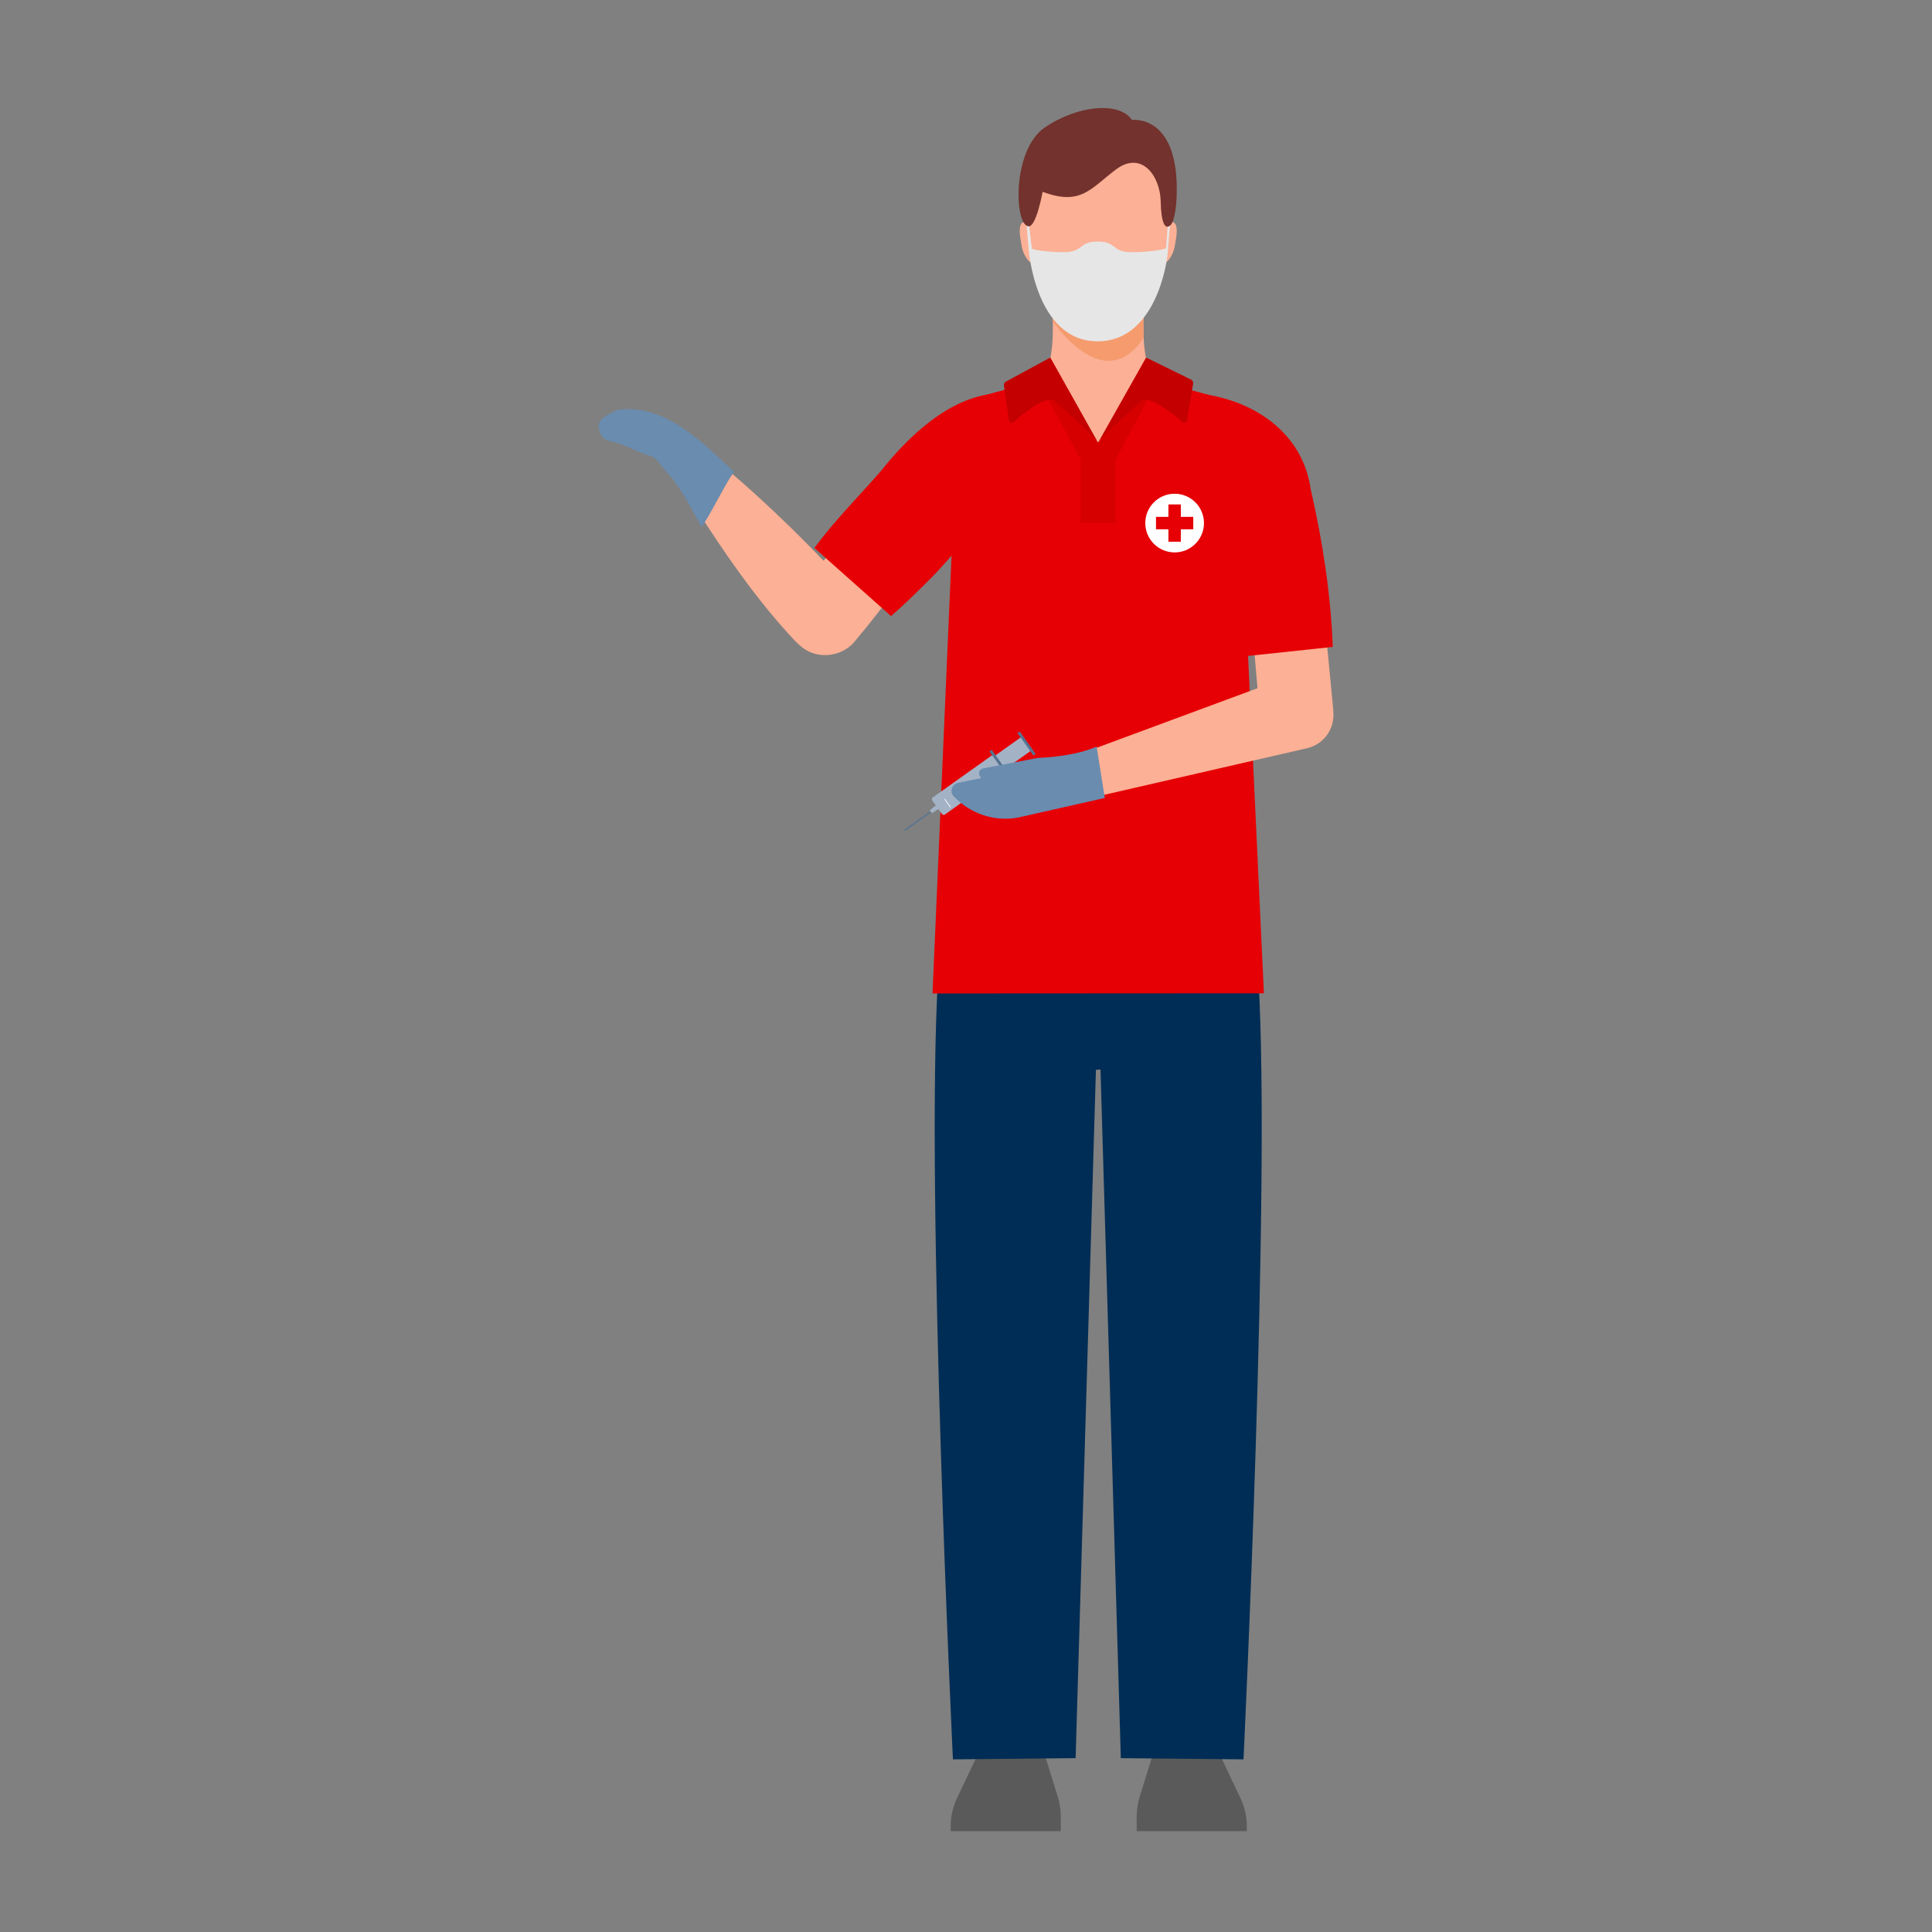 <?xml version="1.0" encoding="UTF-8"?>
<svg xmlns="http://www.w3.org/2000/svg" id="Ebene_1" viewBox="0 0 200 200">
  <rect x="0" y="0" width="200" height="200" fill="#808080" stroke="none"/>
  <defs>
    <style>.cls-1{fill:#f59b6e;}.cls-2{fill:#e6e6e6;}.cls-3{fill:#a4b2c6;}.cls-4{fill:#fcb095;}.cls-5{fill:#698caf;}.cls-6{fill:#fff;}.cls-7{fill:#002d55;}.cls-8{fill:#c40000;}.cls-9{fill:#5a5a5a;}.cls-10{fill:#e60005;}.cls-11{fill:#73322d;}.cls-12{fill:#557391;}.cls-13{fill:#d70000;}</style>
  </defs>
  <polyline class="cls-1" points="104.664 99.088 104.579 133.886 104.664 181.881"></polyline>
  <path class="cls-1" d="M111.392,99.104c.528,13.801-.15,27.591-.689,41.381-.551,13.795-1.291,27.591-2.522,41.39l-7.034.012c-1.28-13.799-2.069-27.601-2.669-41.403-.591-13.798-1.111-27.606-.542-41.413l13.456.033h0Z"></path>
  <polyline class="cls-1" points="122.768 99.088 122.853 133.886 122.768 181.881"></polyline>
  <path class="cls-1" d="M129.495,99.071c.777,27.642-.956,55.254-3.211,82.816-0-0-7.034-.012-7.034-.012-1.231-13.799-1.971-27.595-2.522-41.39-.539-13.79-1.217-27.58-.689-41.381l13.456-.033h0Z"></path>
  <path class="cls-9" d="M98.414,189.042v.52s11.4,0,11.4,0v-1.529c0-.676-.102-1.349-.302-1.995l-1.355-4.379h-6.961l-2.131,4.491c-.429.904-.652,1.892-.652,2.893Z"></path>
  <path class="cls-9" d="M129.068,189.042v.52h-11.4v-1.529c0-.676.102-1.349.302-1.995l1.355-4.379h6.961s2.131,4.491,2.131,4.491c.429.904.652,1.892.652,2.893Z"></path>
  <path class="cls-7" d="M102.322,77.011s-4.417,10.757-5.224,24.393c-1.292,21.819,1.549,80.724,1.549,80.724l12.7-.124,2.49-84.383-11.515-20.61Z"></path>
  <path class="cls-7" d="M125.052,77.011s4.417,10.757,5.224,24.393c1.292,21.819-1.549,80.724-1.549,80.724l-12.7-.124-2.49-84.383,11.515-20.61Z"></path>
  <path class="cls-7" d="M113.707,90.823v.02h-15.961c0,2.443-.539,5.808-.539,9.042,0,8.204,7.113,10.856,16.46,10.856l.04-.02c9.346,0,16.463-2.652,16.463-10.856,0-3.234-.541-6.599-.541-9.042h-15.921Z"></path>
  <polygon class="cls-10" points="128.257 47.799 125.784 41.058 115.902 38.376 111.279 38.376 101.396 41.058 98.924 47.799 96.534 102.844 130.84 102.824 128.257 47.799"></polygon>
  <path class="cls-4" d="M108.908,35.885c.124-1.009.217-5.72-.466-6.411-1.295-1.311,11.772-1.316,10.478-.005-.682.691-.59,5.407-.466,6.417.23,1.871.237.943.569,3.008,0,0,.045.413.045.626,0,2.419-2.961,6.5-5.38,6.5-2.419,0-5.38-4.081-5.38-6.5,0-.212.369-1.762.599-3.634Z"></path>
  <path class="cls-1" d="M118.392,34.961c-.039-.981-.041-2.429.065-3.606l-9.573-.228c.069.65.1,1.402.108,2.125.518.756,5.449,7.639,9.4,1.708Z"></path>
  <path class="cls-4" d="M120.902,19.294c0-3.836-3.216-6.914-7.214-6.914h-0c-3.998,0-7.214,3.078-7.214,6.914,0,.041-.005,4.096-.008,5.063-.006,1.544.248,3.083.794,4.52.342.899,1.009,1.939,1.409,2.596,1.263,3.041,2.645,3.19,5.018,3.19h0c2.374,0,3.755-.149,5.018-3.19.401-.657,1.067-1.697,1.41-2.596.547-1.437.8-2.975.794-4.52-.003-.967-.008-5.022-.008-5.063Z"></path>
  <path class="cls-4" d="M121.672,23.193c-.281-.472-1.616-.241-1.777-.038-.09-.243-.112,1.107-.154,1.403-.014.103-.049.317-.079.506-.049.301-.062.607-.032.899.117,1.132.598,1.268.691,1.284.001 0.0.001 0.0.002 0.0.001 0.0.001 0.0.002 0.0.094.014.593.037,1.055-1.002.119-.268.201-.563.249-.864.03-.189.064-.403.082-.505.052-.294.223-1.241-.04-1.683Z"></path>
  <path class="cls-4" d="M105.704,23.193c.281-.472,1.616-.241,1.777-.038.09-.243.112,1.107.154,1.403.014.103.049.317.079.506.049.301.062.607.032.899-.117,1.132-.598,1.268-.691,1.284-.001 0-.001 0-.002 0-.001 0-.001 0-.002 0-.094.014-.593.037-1.055-1.002-.119-.268-.201-.563-.249-.864-.03-.189-.064-.403-.082-.505-.052-.294-.223-1.241.04-1.683Z"></path>
  <circle class="cls-6" cx="121.597" cy="54.149" r="3.037"></circle>
  <polygon id="Bildmarke" class="cls-10" points="123.527 53.506 122.24 53.506 122.24 52.219 120.954 52.219 120.954 53.506 119.668 53.506 119.668 54.792 120.954 54.792 120.954 56.078 122.24 56.078 122.24 54.792 123.527 54.792 123.527 53.506"></polygon>
  <polygon class="cls-13" points="108.498 41.347 111.868 47.578 111.868 54.149 113.719 54.149 113.719 45.869 110.22 41.348 108.708 40.902 108.498 41.347"></polygon>
  <path class="cls-4" d="M104.389,49.232c-2.779.685-5.438,1.806-7.005,4.113-1.235,2.502-2.657,4.9-4.161,6.954-1.467,2.053-2.988,4.008-4.596,5.922-1.278,1.752-3.917,2.135-5.597.786-.242-.19-.524-.444-.735-.667-4.055-4.313-7.447-9.307-10.614-14.268-1.068-1.778-2.347-3.354-3.809-4.893l2.257-2.518c1.734,1.27,3.512,2.664,5.285,4.055,4.445,3.798,8.637,7.936,12.556,12.236-.489-.391-.812-.654-1.807-.881-1.151-.348-3.043.425-3.591,1.196.073-.079.53-.619.614-.713,2.477-2.926,5.179-6.306,6.93-9.567,1.21-2.539,3.362-4.723,5.744-6.083,2.32-1.343,4.748-2.106,7.174-2.539l1.356,6.867h0Z"></path>
  <path class="cls-10" d="M104.883,50.899c-.872.366-1.219.649-2.017,1.448-1.872,2.06-4.557,5.651-6.811,7.814-1.207,1.213-2.572,2.544-3.815,3.617-0-0-7.94-7.058-7.94-7.058,2.142-2.89,4.633-5.359,6.967-8.049,2.561-3.241,6.86-7.503,11.615-7.907-0-0,2.001,10.135,2.001,10.135h0Z"></path>
  <path class="cls-4" d="M121.866,41.114c5.464.749,12.653,3.239,13.492,9.76,1.264,7.53,1.942,15.071,2.661,22.603 0.0.001.017.409.017.41.07,1.718-1.106,3.197-2.723,3.567l-24.091,5.534-1.27-4.254,23.181-8.583-2.706,3.976c-.665-7.593-1.239-15.208-2.491-22.666-.106-.388-.264-.59-.668-.965-1.568-1.337-4.322-2.062-6.543-2.477l1.143-6.906h0Z"></path>
  <path class="cls-3" d="M102.802,78.108l1.257,1.766-6.229,4.435c-.107.076-.255.051-.331-.056l-.982-1.379c-.076-.107-.051-.255.056-.331l6.229-4.435Z"></path>
  <rect class="cls-3" x="103.584" y="76.055" width="1.735" height="4.421" transform="translate(101.281 208.746) rotate(-125.452)"></rect>
  <rect class="cls-12" x="101.888" y="78.833" width="3.125" height=".289" transform="translate(99.119 209.057) rotate(-125.452)"></rect>
  <rect class="cls-12" x="104.849" y="76.824" width="2.846" height=".289" transform="translate(105.213 208.181) rotate(-125.452)"></rect>
  <path class="cls-12" d="M95.063,83.162h.039c.025,0,.044.02.044.044v3.503h-.128v-3.503c0-.025.02-.044.044-.044Z" transform="translate(81.043 211.655) rotate(-125.452)"></path>
  <path class="cls-6" d="M98.392,83.602c-.012,0-.023-.005-.03-.016l-.588-.826c-.012-.017-.008-.04.009-.052.016-.014.04-.01.052.009l.588.826c.012.017.008.04-.009.052-.006.005-.014.007-.021.007Z"></path>
  <path class="cls-6" d="M99.561,82.769c-.012,0-.023-.005-.03-.016l-.588-.825c-.012-.017-.008-.04.009-.052.016-.014.04-.009.052.009l.588.825c.012.017.008.04-.009.052-.006.005-.014.007-.021.007Z"></path>
  <path class="cls-6" d="M100.754,81.92c-.012,0-.023-.005-.03-.016l-.588-.826c-.012-.017-.008-.04.009-.052.016-.013.04-.009.052.009l.588.826c.012.017.008.04-.009.052-.006.005-.014.007-.021.007Z"></path>
  <path class="cls-6" d="M102.13,80.94c-.012,0-.023-.005-.03-.016l-.588-.825c-.012-.017-.008-.04.009-.052.016-.014.04-.01.052.009l.588.825c.012.017.008.04-.009.052-.006.005-.014.007-.021.007Z"></path>
  <path class="cls-3" d="M97.381,82.971l.31.436-1.123.716c-.063.04-.147.024-.19-.037l-.068-.096c-.043-.061-.031-.145.027-.192l1.044-.827Z"></path>
  <path class="cls-5" d="M107.403,78.463c4.182-.181,6.118-1.177,6.118-1.177l.847,5.318-8.951,2.022c-2.461.472-4.966-.381-6.69-2.198-.446-.47-.185-1.253.449-1.386l2.41-.502c-.109-.11-.198-.24-.229-.4-.053-.275.144-.545.439-.601l5.607-1.075Z"></path>
  <path class="cls-2" d="M121.076,22.838c-.06-.026-.137-.002-.166.061l-.196,2.794c-.322.163-1.836.41-3.578.41-2.089,0-1.487-1.098-3.506-1.098-2.019,0-1.417,1.098-3.506,1.098-1.521,0-2.912-.189-3.3-.346l-.358-2.945c-.03-.063-.105-.091-.166-.061-.062.029-.09.104-.061.166l.227,2.659c.001.251.709,9.76,7.165,9.76,5.943,0,7.229-8.038,7.28-9.501l.227-2.83c.029-.062.002-.137-.061-.166Z"></path>
  <path class="cls-5" d="M64.262,42.393c-.581.055-1.316.506-1.814.862-.376.269-.554.744-.435,1.191.023.086.047.172.072.258.141.487.532.883,1.033.958,1.346.203,2.734,1.127,4.064,1.489.91.247.928.734,1.818,1.695,1.567,1.692,2.644,3.97,3.599,5.66.516-.337,2.908-5.312,3.424-5.633-3.375-3.122-7.011-6.926-11.761-6.48Z"></path>
  <path class="cls-10" d="M121.693,40.664c6.22-.256,13.004,3.097,13.986,9.951,1.233,5.399,2.079,10.842,2.289,16.354l-11.329,1.204c-.997-5.433-1.398-10.98-1.977-16.442-.001-.056.044.037.063.047.13.143.199-.058-.169-.47-1.012-1.123-2.906-2.015-4.43-2.857-0.0 0,1.567-7.786,1.567-7.786h0Z"></path>
  <polygon class="cls-13" points="118.841 41.347 115.47 47.578 115.47 54.149 113.62 54.149 113.62 45.869 117.118 41.348 118.63 40.902 118.841 41.347"></polygon>
  <path class="cls-8" d="M123.306,39.301l-4.661-2.29-4.959,8.788c.763-1.096,3.827-3.624,4.409-4.264.097-.106.224-.18.367-.18,1.202.001,3.13,1.607,3.937,2.329.167.149.433.061.478-.158l.608-3.649c.043-.21.068-.434-.179-.576Z"></path>
  <path class="cls-8" d="M108.73,37.011l-4.599,2.494c-.246.143-.222.366-.179.576l.505,3.445c.045.219.311.307.478.158.807-.723,2.735-2.328,3.937-2.329.144-0.0.271.074.367.18.582.64,3.686,3.241,4.422,4.264l-4.932-8.787Z"></path>
  <path class="cls-11" d="M121.189,23.289c-.556.552-.988-.129-1.035-2.444-.053-2.643-1.982-5.286-4.625-3.304s-3.634,3.799-7.599,2.313c0,0-.654,3.682-1.471,3.576-1.484-.191-1.668-7.871,1.636-10.184,3.304-2.313,7.764-2.808,9.085-.826,0,0,4.94-.685,4.625,7.929-.052,1.434-.309,2.634-.617,2.94Z"></path>
</svg>

